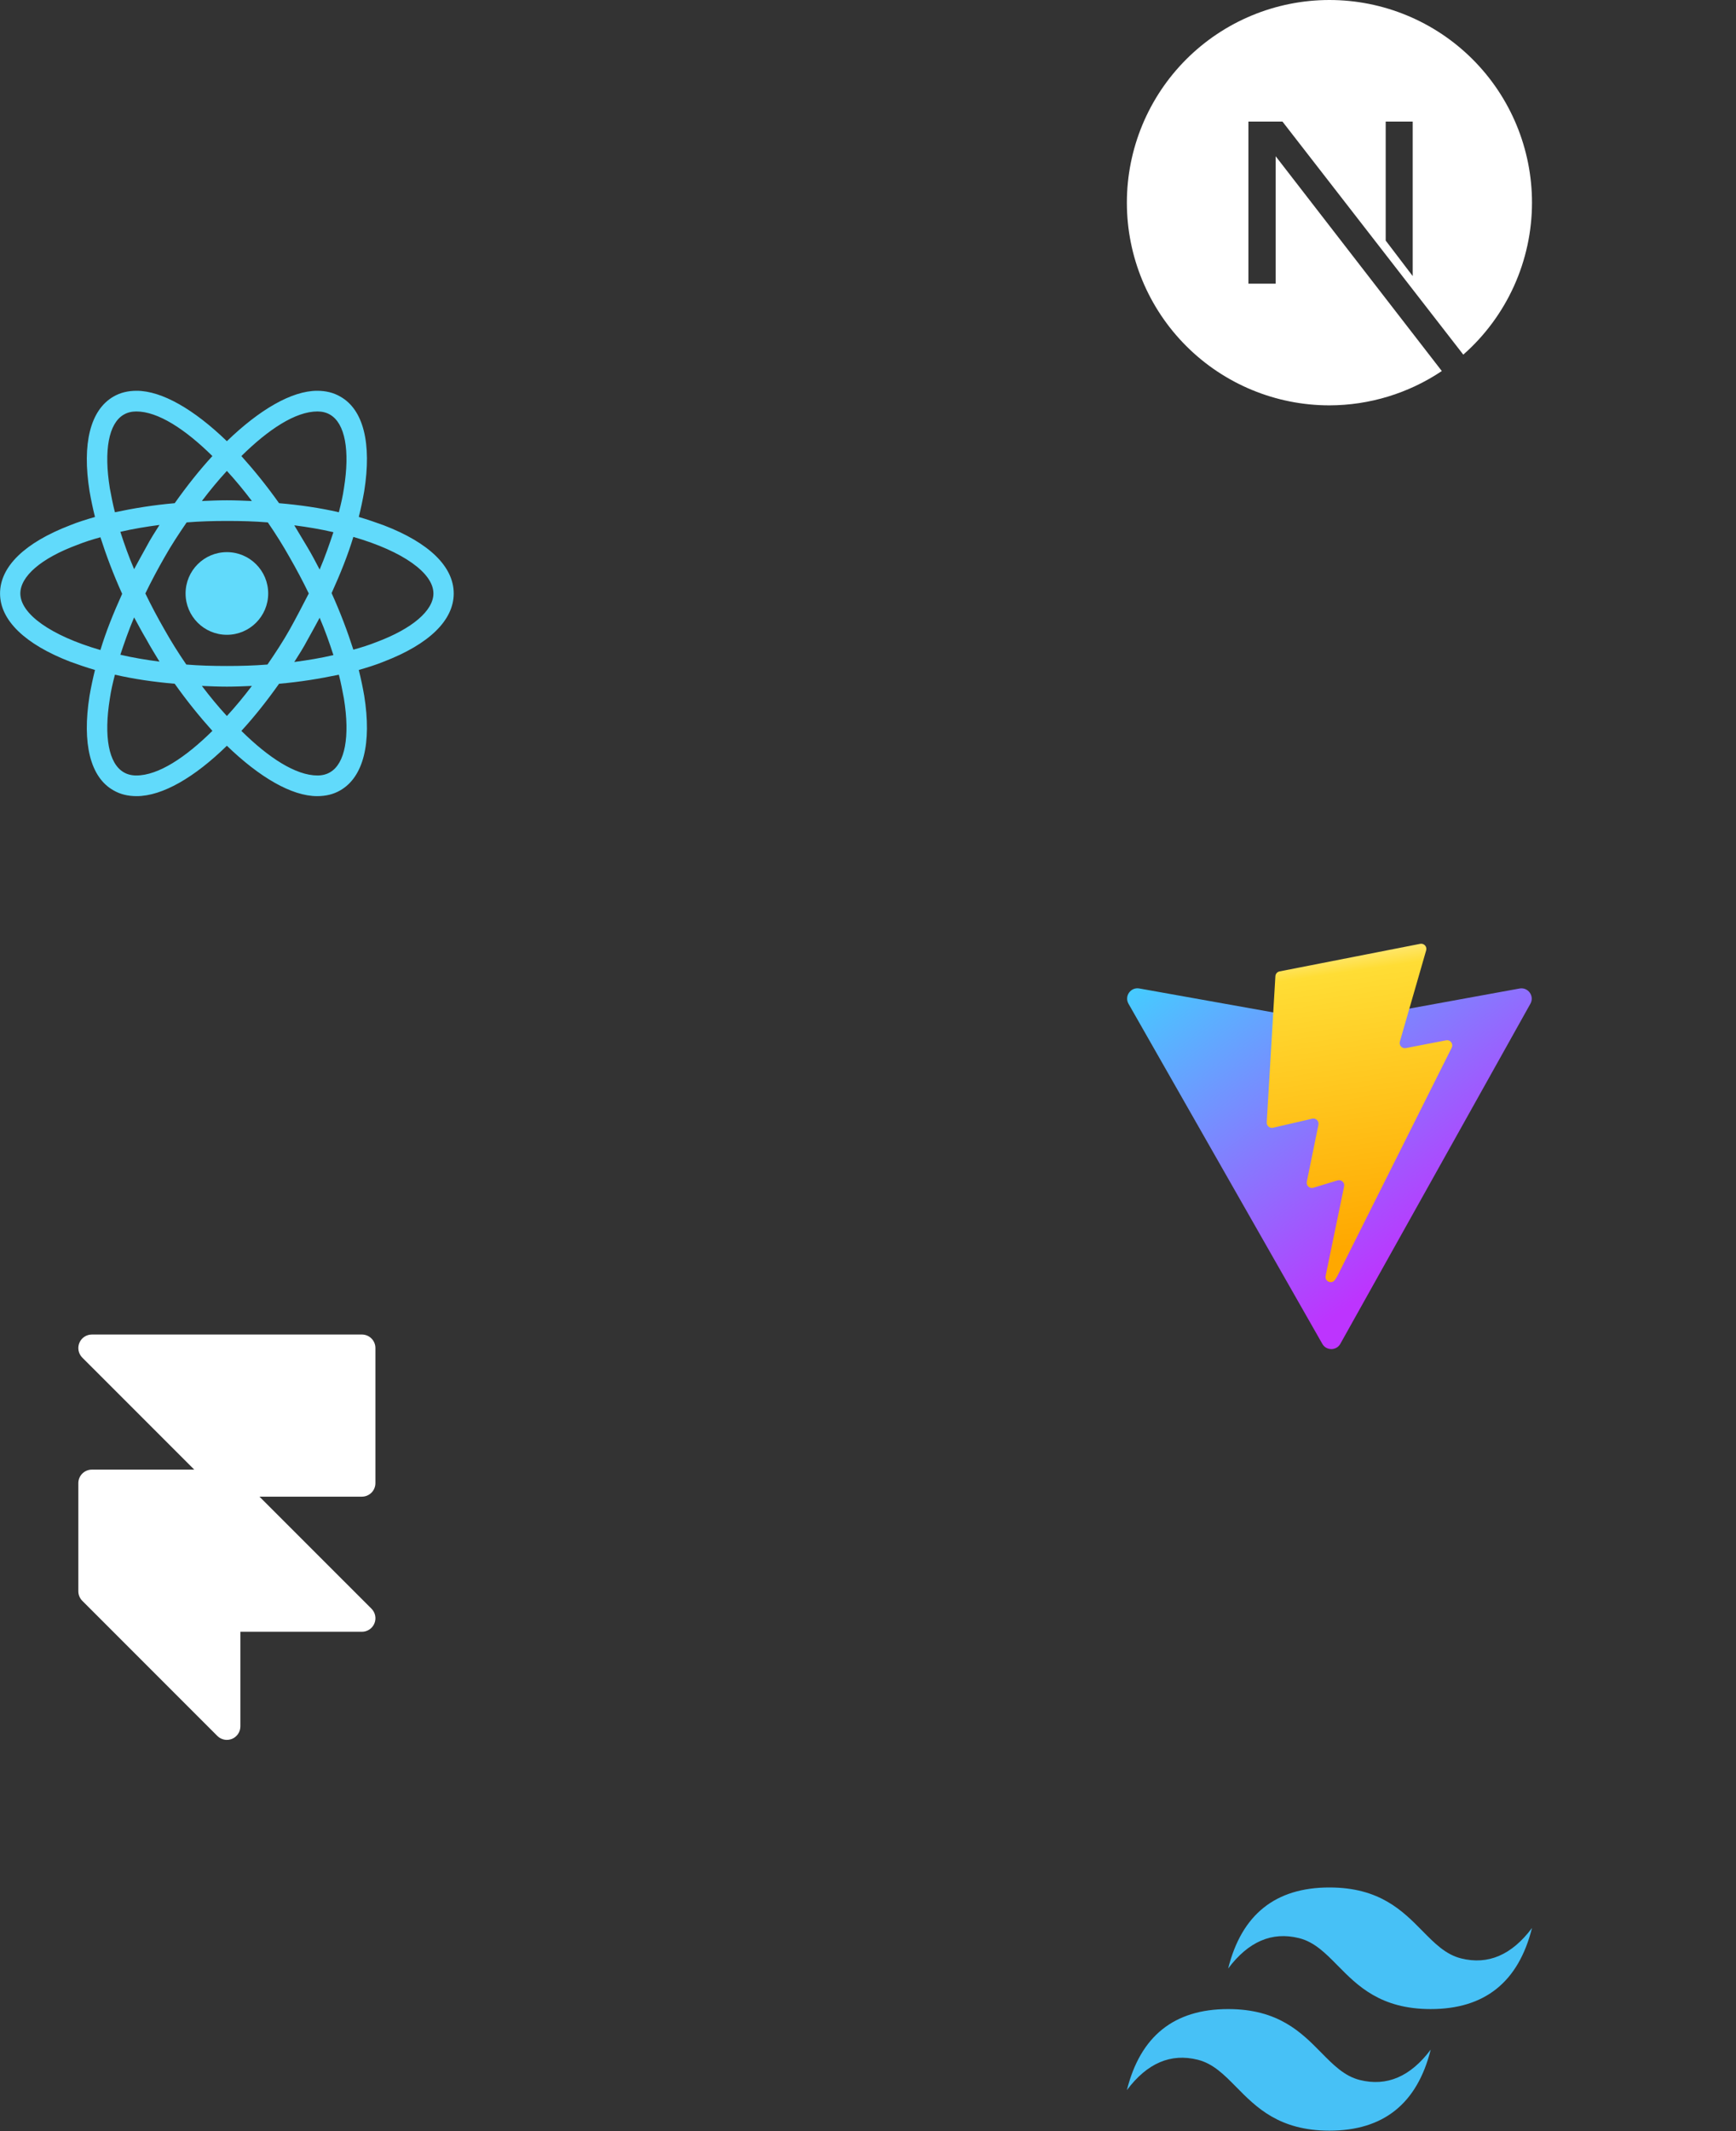 <svg width="1097" height="1346" viewBox="0 0 1097 1346" fill="none" xmlns="http://www.w3.org/2000/svg">
<rect x="0" y="0" width="1097" height="1346" fill="#333333" stroke="none"/>
<path d="M143.371 400.9C157.788 400.9 169.475 389.213 169.475 374.796C169.475 360.379 157.788 348.692 143.371 348.692C128.954 348.692 117.267 360.379 117.267 374.796C117.267 389.213 128.954 400.9 143.371 400.9Z" fill="#61DAFB"/>
<path d="M242.519 331.748C237.481 329.916 232.215 328.084 226.719 326.481C228.093 320.986 229.238 315.49 230.154 310.223C234.963 279.998 229.696 258.703 215.041 250.46C210.691 247.941 205.882 246.796 200.387 246.796C184.358 246.796 163.979 258.703 143.37 278.624C122.762 258.703 102.383 246.796 86.354 246.796C80.859 246.796 76.05 247.941 71.7 250.46C57.045 258.932 51.778 280.227 56.587 310.223C57.503 315.49 58.648 320.986 60.022 326.481C54.526 328.084 49.26 329.687 44.222 331.748C15.6 342.739 0.029 357.851 0.029 374.796C0.029 391.74 15.829 406.853 44.222 417.844C49.26 419.676 54.526 421.508 60.022 423.111C58.648 428.606 57.503 434.102 56.587 439.368C51.778 469.594 57.045 490.889 71.7 499.132C76.05 501.651 80.859 502.796 86.354 502.796C102.612 502.796 122.991 490.889 143.37 470.968C163.979 490.889 184.358 502.796 200.387 502.796C205.882 502.796 210.691 501.651 215.041 499.132C229.696 490.66 234.963 469.365 230.154 439.368C229.238 434.102 228.093 428.606 226.719 423.111C232.215 421.508 237.481 419.905 242.519 417.844C271.142 406.853 286.712 391.74 286.712 374.796C286.712 357.851 271.142 342.739 242.519 331.748ZM208.63 261.909C218.018 267.404 221.224 284.349 217.331 308.392C216.644 313.2 215.499 318.238 214.125 323.504C202.218 320.757 189.625 318.925 176.344 317.78C168.558 306.789 160.544 296.943 152.53 288.012C169.474 271.297 186.648 259.848 200.616 259.848C203.592 259.848 206.34 260.535 208.63 261.909ZM182.984 397.694C178.862 405.021 174.054 412.349 169.016 419.676C160.544 420.363 152.072 420.592 143.37 420.592C134.44 420.592 125.968 420.363 117.725 419.676C112.687 412.349 108.108 405.021 103.986 397.694C99.635 390.138 95.514 382.352 91.85 374.796C95.514 367.24 99.635 359.454 103.986 351.898C108.108 344.571 112.916 337.243 117.954 329.916C126.426 329.229 134.898 329 143.599 329C152.53 329 161.002 329.229 169.245 329.916C174.283 337.243 178.862 344.571 182.984 351.898C187.335 359.454 191.456 367.24 195.12 374.796C191.227 382.352 187.335 389.909 182.984 397.694ZM201.989 390.138C205.424 398.152 208.172 405.937 210.691 413.723C202.905 415.554 194.662 416.928 185.961 418.073C188.709 413.723 191.685 409.143 194.204 404.334C196.952 399.526 199.471 394.717 201.989 390.138ZM143.37 452.191C137.875 446.238 132.608 439.826 127.571 433.186C132.837 433.415 138.104 433.644 143.37 433.644C148.637 433.644 153.904 433.415 159.17 433.186C154.133 439.826 148.866 446.238 143.37 452.191ZM100.78 417.844C92.079 416.699 83.836 415.325 76.05 413.494C78.569 405.937 81.317 397.923 84.751 389.909C87.27 394.488 89.789 399.297 92.537 403.876C95.285 408.914 98.032 413.265 100.78 417.844ZM84.751 359.454C81.317 351.44 78.569 343.655 76.05 335.869C83.836 334.037 92.079 332.664 100.78 331.519C98.032 335.869 95.056 340.449 92.537 345.257C89.789 350.066 87.27 354.875 84.751 359.454ZM143.37 297.401C148.866 303.354 154.133 309.765 159.17 316.406C153.904 316.177 148.637 315.948 143.37 315.948C138.104 315.948 132.837 316.177 127.571 316.406C132.608 309.765 137.875 303.354 143.37 297.401ZM194.204 345.486L185.961 331.748C194.662 332.892 202.905 334.266 210.691 336.098C208.172 343.655 205.424 351.669 201.989 359.683C199.471 354.875 196.952 350.066 194.204 345.486ZM69.41 308.392C65.517 284.349 68.723 267.404 78.111 261.909C80.401 260.535 83.149 259.848 86.125 259.848C99.864 259.848 117.038 271.068 134.211 288.012C126.197 296.714 118.183 306.789 110.397 317.78C97.117 318.925 84.522 320.986 72.616 323.504C71.242 318.238 70.326 313.2 69.41 308.392ZM12.852 374.796C12.852 364.034 25.904 352.585 48.802 344.113C53.381 342.281 58.419 340.678 63.456 339.304C67.12 350.753 71.7 362.889 77.195 375.025C71.7 387.161 66.891 399.068 63.456 410.517C31.857 401.358 12.852 387.619 12.852 374.796ZM78.111 487.683C68.723 482.188 65.517 465.243 69.41 441.2C70.097 436.392 71.242 431.354 72.616 426.088C84.522 428.835 97.117 430.667 110.397 431.812C118.183 442.803 126.197 452.649 134.211 461.579C117.267 478.295 100.093 489.744 86.125 489.744C83.149 489.744 80.401 489.057 78.111 487.683ZM217.331 441.2C221.224 465.243 218.018 482.188 208.63 487.683C206.34 489.057 203.592 489.744 200.616 489.744C186.877 489.744 169.703 478.524 152.53 461.579C160.544 452.878 168.558 442.803 176.344 431.812C189.625 430.667 202.218 428.606 214.125 426.088C215.499 431.354 216.415 436.392 217.331 441.2ZM237.939 405.479C233.36 407.311 228.322 408.914 223.285 410.288C219.621 398.839 215.041 386.703 209.546 374.567C215.041 362.431 219.85 350.524 223.285 339.075C254.884 348.234 273.889 361.973 273.889 374.796C273.889 385.558 260.608 397.007 237.939 405.479Z" fill="#61DAFB"/>
<path d="M50.152 848.069C50.797 846.509 51.89 845.175 53.294 844.236C54.697 843.297 56.348 842.796 58.036 842.796H228.693C230.956 842.796 233.126 843.695 234.726 845.295C236.327 846.895 237.226 849.066 237.226 851.329V936.657C237.226 938.92 236.327 941.09 234.726 942.691C233.126 944.291 230.956 945.19 228.693 945.19H163.963L234.734 1015.94C235.93 1017.14 236.746 1018.66 237.076 1020.32C237.407 1021.97 237.238 1023.69 236.59 1025.25C235.943 1026.81 234.847 1028.15 233.441 1029.08C232.035 1030.02 230.383 1030.52 228.693 1030.52H151.897V1090.25C151.9 1091.94 151.402 1093.59 150.464 1095C149.527 1096.4 148.193 1097.5 146.632 1098.15C145.071 1098.79 143.353 1098.96 141.696 1098.63C140.038 1098.3 138.517 1097.49 137.323 1096.29L51.995 1010.96C51.203 1010.17 50.576 1009.22 50.148 1008.19C49.721 1007.15 49.502 1006.04 49.504 1004.92V936.657C49.504 934.394 50.403 932.224 52.003 930.623C53.603 929.023 55.773 928.124 58.036 928.124H122.766L51.995 857.37C50.803 856.176 49.991 854.655 49.663 852.999C49.335 851.344 49.505 849.628 50.152 848.069Z" fill="white"/>
<path d="M840.085 0C806.138 0 773.58 13.486 749.576 37.49C725.571 61.495 712.085 94.052 712.085 128C712.085 161.948 725.571 194.505 749.576 218.51C773.58 242.514 806.138 256 840.085 256C865.379 255.95 890.091 248.407 911.101 234.324L806.113 98.68V179.156H788.885V76.8H810.421L924.671 223.968C938.302 211.967 949.222 197.203 956.707 180.657C964.193 164.11 968.071 146.161 968.085 128C968.085 94.052 954.6 61.495 930.595 37.49C906.59 13.486 874.033 0 840.085 0ZM875.639 76.8H892.707V174.352L875.639 151.94V76.8Z" fill="white"/>
<path d="M967.081 633.886L846.976 848.658C844.494 853.093 838.123 853.118 835.608 848.708L713.119 633.911C710.374 629.098 714.483 623.275 719.938 624.247L840.172 645.735C840.939 645.875 841.726 645.875 842.493 645.735L960.21 624.28C965.642 623.291 969.776 629.067 967.081 633.886Z" fill="url(#paint0_linear_215_108)"/>
<path d="M897.441 596.063L808.565 613.476C807.856 613.614 807.213 613.985 806.737 614.529C806.261 615.072 805.979 615.759 805.935 616.48L800.463 708.831C800.434 709.337 800.523 709.844 800.723 710.31C800.923 710.776 801.229 711.189 801.616 711.516C802.004 711.844 802.462 712.077 802.955 712.196C803.448 712.316 803.962 712.319 804.457 712.206L829.205 706.487C829.738 706.364 830.293 706.378 830.819 706.526C831.346 706.674 831.827 706.951 832.218 707.333C832.609 707.715 832.898 708.19 833.059 708.713C833.219 709.235 833.245 709.79 833.135 710.326L825.782 746.329C825.669 746.883 825.703 747.457 825.879 747.994C826.055 748.531 826.367 749.014 826.785 749.394C827.204 749.775 827.714 750.04 828.265 750.164C828.817 750.288 829.391 750.267 829.932 750.103L845.212 745.455C847.581 744.736 849.861 746.818 849.363 749.244L837.675 805.796C836.947 809.334 841.652 811.261 843.613 808.23L844.92 806.206L917.348 661.662C918.565 659.237 916.468 656.477 913.815 656.991L888.337 661.909C887.789 662.016 887.222 661.979 886.692 661.804C886.162 661.629 885.686 661.32 885.309 660.907C884.933 660.495 884.669 659.992 884.543 659.448C884.416 658.904 884.432 658.337 884.588 657.801L901.211 600.172C901.367 599.633 901.382 599.064 901.254 598.519C901.127 597.973 900.861 597.469 900.482 597.057C900.103 596.644 899.624 596.335 899.091 596.161C898.559 595.987 897.99 595.953 897.441 596.063Z" fill="url(#paint1_linear_215_108)"/>
<path d="M840.085 1192C805.951 1192 784.625 1209.06 776.085 1243.19C788.881 1226.13 803.819 1219.73 820.881 1224C830.623 1226.43 837.585 1233.49 845.295 1241.32C857.843 1254.05 872.367 1268.8 904.085 1268.8C938.217 1268.8 959.545 1251.73 968.085 1217.59C955.285 1234.66 940.353 1241.06 923.287 1236.8C913.547 1234.37 906.593 1227.3 898.873 1219.48C886.333 1206.74 871.813 1192 840.085 1192ZM776.085 1268.8C741.953 1268.8 720.625 1285.86 712.085 1320C724.884 1302.93 739.816 1296.53 756.881 1300.8C766.623 1303.23 773.585 1310.29 781.295 1318.12C793.843 1330.85 808.367 1345.59 840.085 1345.59C874.217 1345.59 895.545 1328.53 904.085 1294.4C891.285 1311.46 876.353 1317.86 859.287 1313.59C849.547 1311.16 842.593 1304.1 834.873 1296.27C822.333 1283.54 807.813 1268.8 776.085 1268.8Z" fill="#47C1F6"/>
<defs>
<linearGradient id="paint0_linear_215_108" x1="710.126" y1="616.573" x2="859.611" y2="819.586" gradientUnits="userSpaceOnUse">
<stop stop-color="#41D1FF"/>
<stop offset="1" stop-color="#BD34FE"/>
</linearGradient>
<linearGradient id="paint1_linear_215_108" x1="833.271" y1="600.788" x2="860.313" y2="786.288" gradientUnits="userSpaceOnUse">
<stop stop-color="#FFEA83"/>
<stop offset="0.083" stop-color="#FFDD35"/>
<stop offset="1" stop-color="#FFA800"/>
</linearGradient>
</defs>
</svg>
